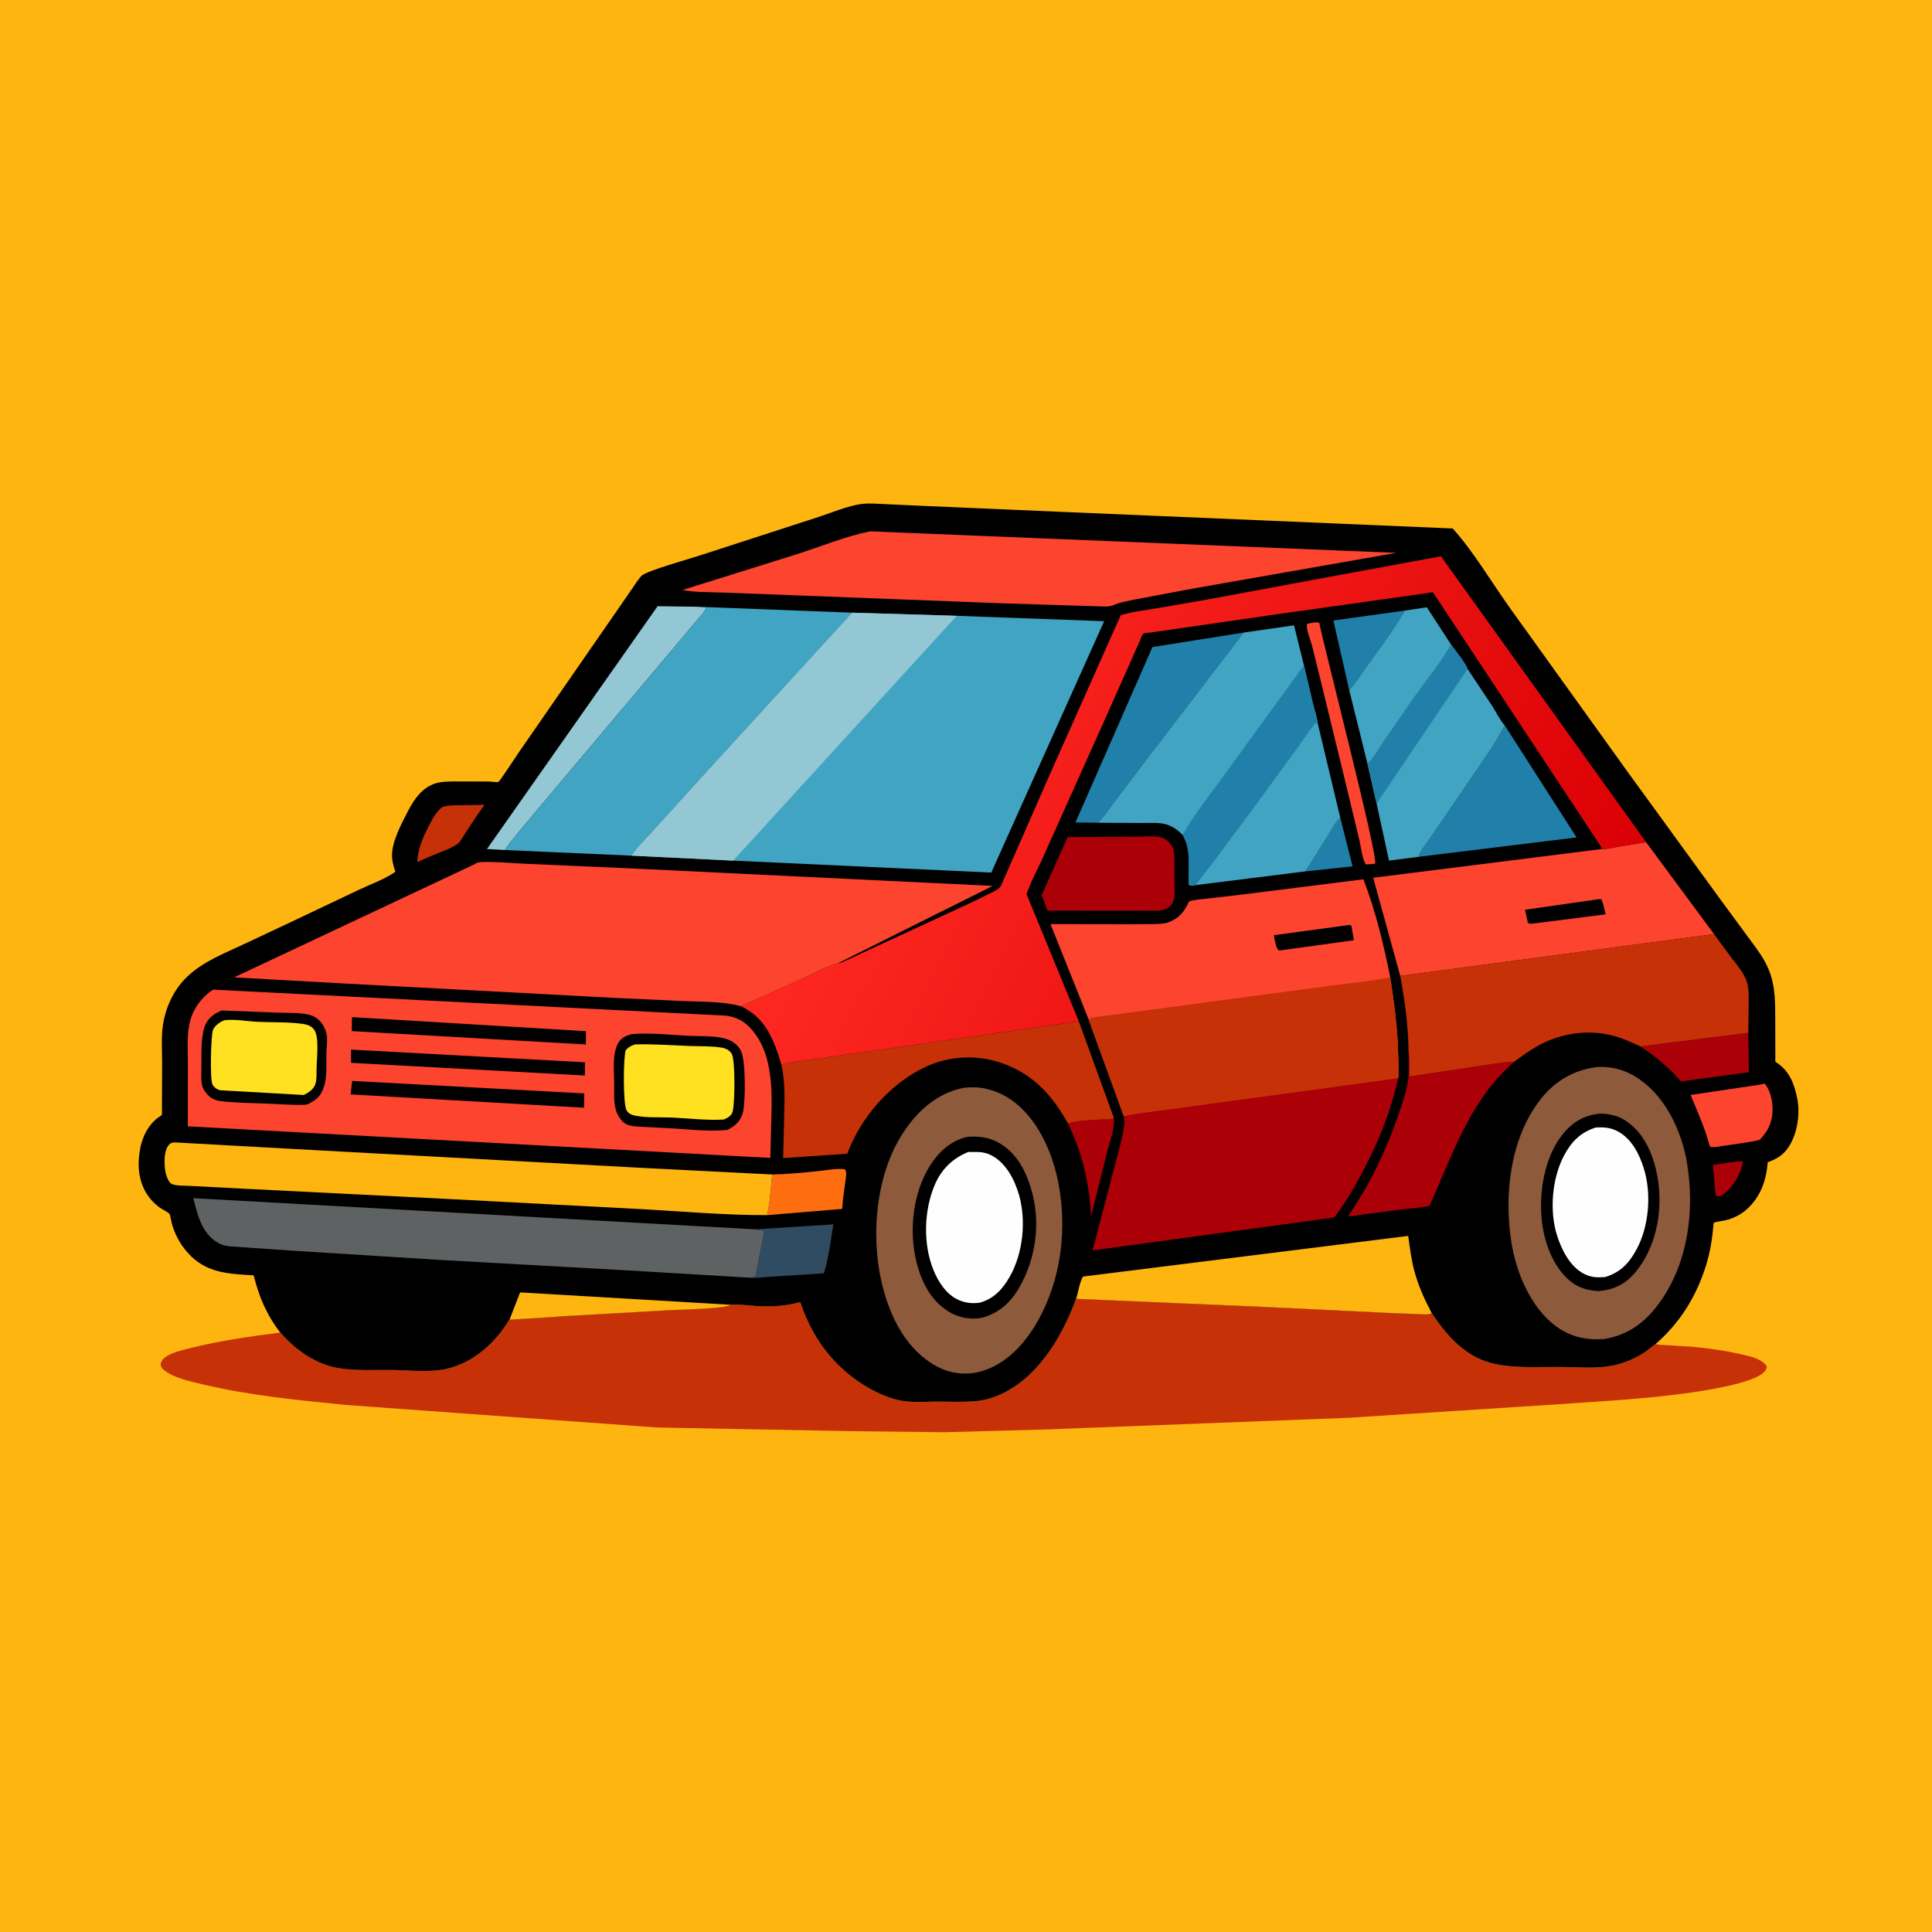 <svg version="1.1" xmlns="http://www.w3.org/2000/svg" style="display: block;" viewBox="0 0 2048 2048" width="1024" height="1024">
<defs>
	<linearGradient id="Gradient1" gradientUnits="userSpaceOnUse" x1="1634.96" y1="1095.71" x2="956.629" y2="744.328">
		<stop class="stop0" offset="0" stop-opacity="1" stop-color="rgb(218,0,5)"/>
		<stop class="stop1" offset="1" stop-opacity="1" stop-color="rgb(255,40,33)"/>
	</linearGradient>
</defs>
<path transform="translate(0,0)" fill="rgb(254,181,16)" d="M -0 -0 L 2048 0 L 2048 2048 L -0 2048 L -0 -0 z"/>
<path transform="translate(0,0)" fill="rgb(198,49,7)" d="M 1140.72 1376.81 L 1342.8 1385.53 L 1468.44 1391.61 L 1504.17 1393.05 C 1508.29 1393.11 1514 1393.97 1517.73 1392.08 C 1535.03 1417.86 1555.01 1440.21 1586.93 1446.36 C 1608.02 1450.43 1631.56 1448.85 1652.99 1449.03 C 1671.03 1449.19 1691.05 1451.06 1708.8 1447.7 C 1721.15 1445.36 1734.03 1439.95 1744.4 1432.8 L 1755.13 1424.64 C 1758.82 1425.93 1763.59 1425.72 1767.5 1425.94 L 1794.18 1427.67 C 1811.96 1429.29 1830.11 1431.91 1847.5 1435.97 C 1856.06 1437.96 1868.05 1440.61 1872.94 1448.5 C 1872.7 1450.21 1872.37 1451.27 1871.41 1452.76 C 1863.74 1464.67 1817.22 1472.31 1802.57 1474.65 C 1752.08 1482.73 1700.41 1485.09 1649.44 1488.75 L 1428.99 1502.94 L 1107.36 1515.35 L 1001.5 1518.22 L 903.46 1517.12 L 696.435 1513.21 L 366.525 1489.31 C 315.844 1484.26 264.159 1479.21 214.576 1467.41 C 201.98 1464.41 184.041 1460.69 173.801 1452.26 C 170.804 1449.8 170.448 1448.86 170.321 1445.09 C 171.213 1443.21 172.147 1441.3 173.729 1439.9 C 180.604 1433.81 194.133 1430.95 202.875 1428.77 C 233.684 1421.09 265.697 1416.58 297.169 1412.6 C 305.692 1422.12 314.866 1430.62 325.772 1437.35 C 335.14 1443.13 345.641 1447.74 356.491 1449.83 C 375.676 1453.52 396.243 1451.98 415.798 1452.25 C 434.55 1452.51 456.193 1455.25 474.446 1450.8 C 502.854 1443.87 525.715 1422.83 540.34 1398.25 L 541.689 1398.91 L 605.99 1394.74 L 710.622 1388.8 C 721.68 1388.2 768.476 1387.49 774.965 1383.16 C 784.244 1382.44 794.191 1384.04 803.506 1384.6 C 815.341 1385.31 830.292 1384.6 841.765 1381.86 L 848.283 1380.27 C 858.619 1411.43 875.878 1438.03 901.808 1458.52 C 917.7 1471.09 940.489 1483.46 960.95 1485.59 C 972.28 1486.76 984.399 1485.68 995.832 1485.76 C 1009.32 1485.85 1023.08 1486.54 1036.5 1485.05 C 1044.94 1484.12 1053.28 1481.51 1061 1477.97 C 1100.91 1459.67 1126.22 1416.22 1140.72 1376.81 z"/>
<path transform="translate(0,0)" fill="rgb(0,0,0)" d="M 297.169 1412.6 C 282.469 1393.7 274.718 1374.93 268.89 1351.93 C 241.808 1350.28 217.992 1349.6 198.699 1327.61 C 190.63 1318.42 185.264 1308.29 181.999 1296.5 C 181.415 1294.39 180.664 1288.29 179.58 1286.77 C 178.262 1284.91 171.486 1281.71 169.267 1280.08 C 152.277 1267.58 145.708 1248.96 147.188 1228.24 C 148.341 1212.1 153.465 1196.33 166.265 1185.69 L 171.656 1181.81 L 171.87 1125.99 C 171.844 1114.25 170.985 1101.81 172.278 1090.14 C 174.5 1070.1 183.198 1050.21 197.729 1036.02 C 214.476 1019.66 236.827 1011 257.704 1001.26 L 306.486 978.299 L 380.303 943.273 C 392.553 937.399 408.174 931.972 419.108 924.087 L 418.68 922.801 C 416.936 917.442 415.453 911.902 415.533 906.219 C 415.742 891.363 425.861 872.571 432.61 859.55 C 439.091 847.046 447.461 834.947 461.545 830.46 C 468.153 828.355 475.57 828.481 482.458 828.348 L 518.5 828.441 C 520.741 828.479 526.555 829.493 528.395 828.871 C 529.589 828.468 548.514 799.62 550.598 796.607 L 651.901 650.341 L 670.093 623.994 C 673.181 619.582 676.308 614.318 679.994 610.416 C 685.087 605.022 733.852 591.616 744.326 588.003 L 865 548.874 C 880.63 543.938 898.273 536.043 914.428 534.127 C 922.229 533.202 931.178 534.15 939.042 534.444 L 985.006 536.532 L 1128.53 542.729 L 1539.97 560.215 C 1562.75 585.687 1580.84 616.837 1600.71 644.665 L 1725.94 819 L 1823.91 953.744 L 1852.15 992.137 C 1858.61 1000.92 1865.72 1009.92 1870.92 1019.5 C 1881.71 1039.37 1881.71 1056.73 1881.82 1078.78 L 1881.95 1121.75 C 1881.96 1124.02 1881.24 1125.07 1883.21 1126.35 C 1896.86 1135.19 1902.06 1149.06 1905.13 1164.34 C 1908.41 1180.69 1905.37 1201.43 1896.26 1215.51 C 1890.59 1224.28 1883.39 1228.61 1873.82 1232.04 C 1872.4 1251.48 1866.07 1269.38 1850.96 1282.5 C 1845.62 1287.14 1839.23 1290.48 1832.53 1292.68 C 1830.07 1293.49 1817.63 1295.37 1816.6 1296.27 C 1816.3 1296.54 1816.53 1297.07 1816.49 1297.47 C 1815.05 1312.95 1812.93 1327.43 1808.19 1342.29 C 1797.79 1374.89 1780.89 1402.09 1755.13 1424.64 L 1744.4 1432.8 C 1734.03 1439.95 1721.15 1445.36 1708.8 1447.7 C 1691.05 1451.06 1671.03 1449.19 1652.99 1449.03 C 1631.56 1448.85 1608.02 1450.43 1586.93 1446.36 C 1555.01 1440.21 1535.03 1417.86 1517.73 1392.08 C 1514 1393.97 1508.29 1393.11 1504.17 1393.05 L 1468.44 1391.61 L 1342.8 1385.53 L 1140.72 1376.81 C 1126.22 1416.22 1100.91 1459.67 1061 1477.97 C 1053.28 1481.51 1044.94 1484.12 1036.5 1485.05 C 1023.08 1486.54 1009.32 1485.85 995.832 1485.76 C 984.399 1485.68 972.28 1486.76 960.95 1485.59 C 940.489 1483.46 917.7 1471.09 901.808 1458.52 C 875.878 1438.03 858.619 1411.43 848.283 1380.27 L 841.765 1381.86 C 830.292 1384.6 815.341 1385.31 803.506 1384.6 C 794.191 1384.04 784.244 1382.44 774.965 1383.16 C 768.476 1387.49 721.68 1388.2 710.622 1388.8 L 605.99 1394.74 L 541.689 1398.91 L 540.34 1398.25 C 525.715 1422.83 502.854 1443.87 474.446 1450.8 C 456.193 1455.25 434.55 1452.51 415.798 1452.25 C 396.243 1451.98 375.676 1453.52 356.491 1449.83 C 345.641 1447.74 335.14 1443.13 325.772 1437.35 C 314.866 1430.62 305.692 1422.12 297.169 1412.6 z"/>
<path transform="translate(0,0)" fill="rgb(171,0,7)" d="M 1839.71 1231.39 C 1842.4 1231.07 1845.13 1230.38 1847.69 1231.5 C 1845 1245.33 1836.56 1259.54 1824.94 1267.41 C 1822.35 1268.03 1821.27 1268.94 1818.89 1267.5 C 1817.57 1260.66 1817.55 1253.68 1816.87 1246.76 C 1816.49 1243 1815.42 1238.5 1816.08 1234.78 L 1839.71 1231.39 z"/>
<path transform="translate(0,0)" fill="rgb(33,128,169)" d="M 1420.71 866.663 L 1433.74 918.374 L 1383.83 923.696 L 1406.97 887 C 1411.28 880.207 1414.95 872.305 1420.71 866.663 z"/>
<path transform="translate(0,0)" fill="rgb(198,49,7)" d="M 494.002 853.442 L 513.719 853.144 C 506.392 862.607 499.977 873.082 493.336 883.039 C 490.854 886.761 488.041 892.506 484.407 895.029 C 477.196 900.038 466.176 903.387 458.054 906.949 L 442.309 913.833 C 443.115 899.591 447.757 888.867 454.224 876.275 C 457.014 870.84 460.074 864.532 464.213 859.982 C 465.325 858.761 467.148 856.538 468.58 855.774 C 473.901 852.937 487.683 853.732 494.002 853.442 z"/>
<path transform="translate(0,0)" fill="rgb(171,0,7)" d="M 1180.78 1185.18 C 1182 1195.75 1176.44 1209.8 1173.88 1220.22 L 1156.63 1289.19 C 1154.67 1254.51 1147.4 1221.99 1132.01 1190.75 C 1142.2 1187.87 1155.97 1187.59 1166.73 1186.72 C 1171.17 1186.35 1176.71 1186.98 1180.78 1185.18 z"/>
<path transform="translate(0,0)" fill="rgb(33,128,169)" d="M 1430.2 731.34 L 1413.45 657.736 L 1489 647.283 C 1476.47 668.919 1461.36 688.967 1446.7 709.174 C 1441.36 716.533 1436.63 724.873 1430.2 731.34 z"/>
<path transform="translate(0,0)" fill="rgb(254,110,17)" d="M 818.57 1245.01 C 834.613 1244.73 850.576 1243.09 866.532 1241.51 C 875.514 1240.62 886.887 1238.2 895.737 1239.5 C 897.9 1242.94 896.713 1247.52 896.223 1251.5 C 894.999 1261.42 893.186 1271.48 892.817 1281.47 L 813.82 1288.07 C 813.626 1283.65 815.21 1277.93 815.793 1273.47 L 818.57 1245.01 z"/>
<path transform="translate(0,0)" fill="rgb(252,68,46)" d="M 1389.33 660.5 C 1392.18 660.095 1395.87 658.964 1398.5 660.36 C 1405.29 692.833 1461.03 908.039 1457.7 915.5 L 1454.5 915.931 L 1447.85 916.324 C 1443.9 910.092 1442.75 898.159 1441.05 890.817 L 1429.42 842.402 L 1401.17 726.282 L 1390.71 684.106 C 1389.21 678.605 1384.32 666.678 1385.48 661.5 L 1389.33 660.5 z"/>
<path transform="translate(0,0)" fill="rgb(254,181,16)" d="M 540.34 1398.25 L 551.348 1369.99 L 774.965 1383.16 C 768.476 1387.49 721.68 1388.2 710.622 1388.8 L 605.99 1394.74 L 541.689 1398.91 L 540.34 1398.25 z"/>
<path transform="translate(0,0)" fill="rgb(47,76,99)" d="M 800.709 1303.16 L 883.395 1297.85 C 880.631 1314.87 878.456 1333.27 873.389 1349.74 L 817.388 1353.34 C 809.045 1353.83 800.022 1355.38 791.761 1354.22 C 794.901 1354.08 798.677 1354.67 800.972 1352.5 L 806.886 1321.52 C 807.995 1315.87 809.663 1310.28 809.809 1304.5 L 800.709 1303.16 z"/>
<path transform="translate(0,0)" fill="rgb(171,0,7)" d="M 1738.82 1109.24 L 1853.27 1094.84 L 1853.91 1136.59 L 1781.95 1146.34 C 1768.65 1131.01 1755.67 1120.4 1738.82 1109.24 z"/>
<path transform="translate(0,0)" fill="rgb(252,68,46)" d="M 1866.7 1149.5 L 1870.5 1148.61 C 1871.48 1149.64 1871.6 1149.69 1872.5 1151.08 C 1878.75 1160.72 1880.66 1176.37 1877.62 1187.39 L 1877.15 1189 C 1874.83 1197.02 1870.77 1202.36 1865.29 1208.41 C 1852.68 1211.19 1839.47 1212.87 1826.67 1214.61 C 1822.81 1215.14 1816.15 1216.92 1812.71 1215.5 L 1811.2 1210.78 C 1806.1 1192.99 1799.14 1177.71 1792.12 1160.72 L 1865.55 1149.79 L 1866.7 1149.5 z"/>
<path transform="translate(0,0)" fill="rgb(65,164,194)" d="M 1489 647.283 L 1512.48 643.721 L 1538.21 683.277 C 1526.38 704.297 1510.34 723.201 1496.53 742.984 L 1467.59 784.956 C 1462.13 792.989 1456.78 803.135 1449.6 809.654 L 1430.2 731.34 C 1436.63 724.873 1441.36 716.533 1446.7 709.174 C 1461.36 688.967 1476.47 668.919 1489 647.283 z"/>
<path transform="translate(0,0)" fill="rgb(147,199,212)" d="M 535.04 901.071 L 516.21 899.998 L 697.068 642.595 L 739.486 643.18 L 748.5 644.042 C 747.206 648.856 740.368 655.453 737.156 659.451 L 691.002 714.309 L 603.5 818.076 L 560.041 869.819 C 551.607 880.014 542.496 890.143 535.04 901.071 z"/>
<path transform="translate(0,0)" fill="rgb(171,0,7)" d="M 1131.77 887.415 L 1136.34 887.266 L 1200.98 887.04 C 1209.77 887.037 1221.36 885.676 1229.85 887.405 C 1233.49 888.145 1236.37 889.894 1238.98 892.497 C 1244.89 898.38 1244.85 904.355 1244.94 912.229 L 1245.05 935.898 C 1245.05 944.186 1246.79 954.334 1240.23 960.625 C 1233.99 966.62 1225.05 965.354 1217.06 965.404 L 1110.27 965.266 C 1108.27 959.75 1106.57 954.477 1104.05 949.146 L 1131.77 887.415 z"/>
<path transform="translate(0,0)" fill="rgb(33,128,169)" d="M 1595.12 769.005 L 1671.24 887.708 L 1503.89 908.238 C 1505.91 901.77 1510.03 896.968 1513.85 891.507 L 1529.73 868.584 L 1565.33 816.33 C 1575.88 800.853 1586.49 785.669 1595.12 769.005 z"/>
<path transform="translate(0,0)" fill="rgb(33,128,169)" d="M 1163.66 872.151 L 1140.05 871.812 L 1221.66 685.906 L 1318.22 670.569 L 1216.09 804 L 1181.64 849.362 C 1176.09 856.657 1170.34 865.944 1163.66 872.151 z"/>
<path transform="translate(0,0)" fill="rgb(65,164,194)" d="M 1396.59 765.719 L 1420.71 866.663 C 1414.95 872.305 1411.28 880.207 1406.97 887 L 1383.83 923.696 L 1267.22 938.282 C 1273.61 928.782 1281.02 920.302 1287.87 911.166 L 1331.04 853 L 1374.64 793.404 C 1380.55 785.284 1385.99 776.546 1392.21 768.701 C 1393.49 767.084 1394.74 766.499 1396.59 765.719 z"/>
<path transform="translate(0,0)" fill="rgb(171,0,7)" d="M 1493.13 1114.75 L 1493.32 1115.9 C 1494.55 1123.98 1494.29 1133.03 1493.83 1141.19 L 1568.5 1129.94 C 1580.61 1128.24 1592.82 1125.82 1605.05 1125.46 C 1595.71 1134.2 1586.33 1143.38 1578.58 1153.58 C 1549.99 1191.21 1534.39 1235.63 1515.31 1278.33 C 1503.54 1280.7 1490.99 1281.29 1479.06 1282.91 L 1445.35 1287.32 C 1440.33 1287.97 1434.11 1289.48 1429.15 1289 C 1451.9 1255.64 1469.23 1220.19 1482.29 1182.02 C 1486.4 1170.01 1490.94 1157.04 1492.74 1144.47 C 1494.08 1135.07 1493.11 1124.3 1493.13 1114.75 z"/>
<path transform="translate(0,0)" fill="rgb(65,164,194)" d="M 1538.21 683.277 C 1543.51 690.921 1552.21 700.776 1555.67 709.127 L 1581.79 748.288 C 1585.87 754.611 1590.12 763.585 1595.12 769.005 C 1586.49 785.669 1575.88 800.853 1565.33 816.33 L 1529.73 868.584 L 1513.85 891.507 C 1510.03 896.968 1505.91 901.77 1503.89 908.238 L 1472.39 912.258 L 1459.27 851.809 L 1449.6 809.654 C 1456.78 803.135 1462.13 792.989 1467.59 784.956 L 1496.53 742.984 C 1510.34 723.201 1526.38 704.297 1538.21 683.277 z"/>
<path transform="translate(0,0)" fill="rgb(33,128,169)" d="M 1538.21 683.277 C 1543.51 690.921 1552.21 700.776 1555.67 709.127 L 1459.27 851.809 L 1449.6 809.654 C 1456.78 803.135 1462.13 792.989 1467.59 784.956 L 1496.53 742.984 C 1510.34 723.201 1526.38 704.297 1538.21 683.277 z"/>
<path transform="translate(0,0)" fill="rgb(254,181,16)" d="M 1140.72 1376.81 C 1142.99 1369.84 1144.43 1359.22 1148 1353.2 L 1492.76 1310.1 C 1494.5 1322.8 1496.03 1335.35 1499.39 1347.75 C 1503.61 1363.33 1510.24 1377.85 1517.73 1392.08 C 1514 1393.97 1508.29 1393.11 1504.17 1393.05 L 1468.44 1391.61 L 1342.8 1385.53 L 1140.72 1376.81 z"/>
<path transform="translate(0,0)" fill="rgb(198,49,7)" d="M 1143.59 1082.68 L 1180.78 1185.18 C 1176.71 1186.98 1171.17 1186.35 1166.73 1186.72 C 1155.97 1187.59 1142.2 1187.87 1132.01 1190.75 C 1115.69 1161.54 1096.14 1139.5 1064.05 1127.66 C 1037.57 1117.89 1007.68 1118.76 982.023 1130.53 C 944.145 1147.9 912.608 1184.06 898.115 1222.99 L 830.158 1227.6 L 831.344 1180 C 831.73 1162.4 832.228 1145.85 828.251 1128.51 C 839.024 1125.61 850.209 1124.5 861.232 1122.95 L 915.743 1115.27 L 1143.59 1082.68 z"/>
<path transform="translate(0,0)" fill="rgb(254,181,16)" d="M 813.82 1288.07 C 769.96 1288.31 725.458 1284.25 681.625 1281.82 L 471.946 1270.8 L 257.41 1260.03 L 201.885 1257.14 C 197.037 1256.85 185.424 1257.23 181.57 1254.81 C 178.151 1252.65 175.635 1244.62 175.122 1240.86 C 174.035 1232.9 173.538 1219.53 179.297 1213.29 C 182.049 1210.3 185.208 1211.07 188.859 1211.19 L 335.011 1219.27 L 684 1238.18 L 818.57 1245.01 L 815.793 1273.47 C 815.21 1277.93 813.626 1283.65 813.82 1288.07 z"/>
<path transform="translate(0,0)" fill="rgb(65,164,194)" d="M 1318.22 670.569 L 1371.7 662.867 L 1382.2 705.238 L 1391.44 744.581 C 1393.1 751.289 1395.8 758.932 1396.59 765.719 C 1394.74 766.499 1393.49 767.084 1392.21 768.701 C 1385.99 776.546 1380.55 785.284 1374.64 793.404 L 1331.04 853 L 1287.87 911.166 C 1281.02 920.302 1273.61 928.782 1267.22 938.282 L 1262 938.744 C 1261.35 938.329 1260.45 938.162 1260.06 937.5 C 1259.73 936.95 1260.05 932.356 1260.05 931.543 C 1260 915.739 1262.19 898.917 1253.58 884.961 L 1252.76 884.107 C 1248.32 879.791 1242.85 875.995 1236.91 874.088 C 1229.01 871.552 1218.27 872.472 1209.96 872.403 L 1163.66 872.151 C 1170.34 865.944 1176.09 856.657 1181.64 849.362 L 1216.09 804 L 1318.22 670.569 z"/>
<path transform="translate(0,0)" fill="rgb(33,128,169)" d="M 1382.2 705.238 L 1391.44 744.581 C 1393.1 751.289 1395.8 758.932 1396.59 765.719 C 1394.74 766.499 1393.49 767.084 1392.21 768.701 C 1385.99 776.546 1380.55 785.284 1374.64 793.404 L 1331.04 853 L 1287.87 911.166 C 1281.02 920.302 1273.61 928.782 1267.22 938.282 L 1262 938.744 C 1261.35 938.329 1260.45 938.162 1260.06 937.5 C 1259.73 936.95 1260.05 932.356 1260.05 931.543 C 1260 915.739 1262.19 898.917 1253.58 884.961 C 1265.57 863.774 1281.77 843.776 1295.94 823.968 L 1382.2 705.238 z"/>
<path transform="translate(0,0)" fill="rgb(95,98,99)" d="M 791.761 1354.22 L 664.508 1346.64 L 466.5 1335.57 L 309.5 1325.73 L 243.136 1321.14 C 238.697 1320.62 234.899 1319.72 231.01 1317.43 C 213.819 1307.33 209.486 1288 204.943 1270.11 L 800.709 1303.16 L 809.809 1304.5 C 809.663 1310.28 807.995 1315.87 806.886 1321.52 L 800.972 1352.5 C 798.677 1354.67 794.901 1354.08 791.761 1354.22 z"/>
<path transform="translate(0,0)" fill="rgb(252,68,46)" d="M 1744.9 892.693 L 1816.98 990.211 L 1484.33 1034.49 L 1455.64 930.441 L 1698.73 899.908 C 1703.81 900.152 1710.21 898.449 1715.24 897.624 L 1744.9 892.693 z"/>
<path transform="translate(0,0)" fill="rgb(0,0,0)" d="M 1693.08 953.408 C 1694.22 953.036 1696.25 953.229 1697.5 953.176 C 1699.76 958.243 1700.76 963.878 1702.05 969.259 L 1626.23 978.868 C 1623.44 979.15 1622.12 979.67 1619.6 978.345 L 1616.57 964.38 L 1693.08 953.408 z"/>
<path transform="translate(0,0)" fill="rgb(252,68,46)" d="M 922.29 563.243 L 1480.15 586.037 L 1264.77 623.858 L 1205.41 635.031 C 1197.8 636.649 1189.17 637.929 1181.94 640.827 C 1178.41 642.243 1175.92 642.974 1172.07 642.968 L 1060.52 639.462 L 857 631.608 L 766.333 628.162 C 752.302 627.564 737.315 628.139 723.551 625.404 L 846 587.078 C 870.891 579.044 896.71 568.376 922.29 563.243 z"/>
<path transform="translate(0,0)" fill="rgb(198,49,7)" d="M 1816.98 990.211 L 1835.09 1014.84 C 1841.13 1022.83 1849.44 1032.19 1852.13 1042.03 C 1853.98 1048.82 1853.69 1056.55 1853.65 1063.53 L 1853.27 1094.84 L 1738.82 1109.24 C 1730.03 1105.21 1721.38 1101.09 1712.03 1098.47 C 1689.36 1092.1 1666.69 1093.63 1644.8 1101.83 C 1630.14 1107.32 1617.54 1116.2 1605.05 1125.46 C 1592.82 1125.82 1580.61 1128.24 1568.5 1129.94 L 1493.83 1141.19 C 1494.29 1133.03 1494.55 1123.98 1493.32 1115.9 L 1493.13 1114.75 C 1492.89 1087.81 1489.19 1060.94 1484.33 1034.49 L 1816.98 990.211 z"/>
<path transform="translate(0,0)" fill="rgb(65,164,194)" d="M 739.486 643.18 L 903.21 649.457 L 746.425 820.871 L 691.8 881.084 C 684.284 889.518 675.452 897.538 669.277 907.011 L 535.04 901.071 C 542.496 890.143 551.607 880.014 560.041 869.819 L 603.5 818.076 L 691.002 714.309 L 737.156 659.451 C 740.368 655.453 747.206 648.856 748.5 644.042 L 739.486 643.18 z"/>
<path transform="translate(0,0)" fill="rgb(171,0,7)" d="M 1191.25 1183.2 C 1203.39 1180.18 1216.36 1179.09 1228.76 1177.31 L 1303 1167.16 L 1482.15 1142.83 C 1474.56 1177.11 1462.44 1207.58 1446.27 1238.67 C 1437 1256.49 1426.61 1274.62 1414.36 1290.58 L 1158.15 1325.46 L 1181.33 1237.11 C 1184.9 1222.48 1189.76 1207.45 1191.75 1192.54 C 1192.18 1189.38 1191.88 1186.31 1191.25 1183.2 z"/>
<path transform="translate(0,0)" fill="rgb(141,90,60)" d="M 1691.06 1131.33 C 1708.57 1129.68 1724.41 1134.52 1738.68 1144.64 C 1766.5 1164.37 1782.86 1200.02 1788.32 1232.94 C 1796.62 1283 1789.54 1338.48 1759.5 1380.46 C 1744.63 1401.24 1726.38 1415.11 1700.88 1419.38 C 1682.26 1420.9 1665.54 1417.48 1650.15 1406.44 C 1622.79 1386.83 1607.05 1348.74 1602.04 1316.41 C 1594.39 1267.03 1600.56 1209.16 1631.01 1167.98 C 1646.17 1147.49 1665.81 1135.06 1691.06 1131.33 z"/>
<path transform="translate(0,0)" fill="rgb(0,0,0)" d="M 1697.06 1180.42 C 1708.59 1181.06 1717.11 1183.21 1726.46 1190.25 C 1746.55 1205.38 1755.33 1231.86 1758.21 1255.9 C 1761.96 1287.22 1754.68 1322.56 1734.55 1347.48 C 1723.73 1360.89 1711.95 1366.85 1694.88 1368.63 C 1683.15 1367.94 1673.25 1365.38 1664.04 1357.64 C 1645.87 1342.37 1636.58 1316.04 1634.29 1292.96 C 1631.29 1262.58 1637.36 1225.29 1657.48 1201.21 C 1668.13 1188.47 1680.43 1181.75 1697.06 1180.42 z"/>
<path transform="translate(0,0)" fill="rgb(254,254,254)" d="M 1691.69 1195.17 C 1700.18 1194.76 1707.25 1195.19 1714.97 1199.32 C 1729.88 1207.29 1737.9 1223.59 1742.67 1239.1 C 1750.79 1265.47 1748.03 1299.76 1734.98 1324.12 C 1727.09 1338.86 1717.8 1348.77 1701.52 1353.72 C 1693.05 1354.36 1686.8 1354.28 1678.99 1350.24 C 1664.13 1342.54 1655.19 1324.57 1650.41 1309.23 C 1642.31 1283.23 1645.2 1249.08 1657.91 1224.98 C 1665.71 1210.18 1675.51 1200.28 1691.69 1195.17 z"/>
<path transform="translate(0,0)" fill="rgb(141,90,60)" d="M 1020.94 1153.23 C 1027.59 1152.41 1035.97 1152.19 1042.54 1153.55 L 1044 1153.88 C 1052.42 1155.69 1060.02 1158.52 1067.43 1162.97 C 1095.38 1179.73 1112.14 1213.25 1119.69 1244 C 1132.84 1297.64 1125.91 1358.64 1096.68 1406.06 C 1082.63 1428.84 1062.77 1448.55 1036.03 1454.76 C 1018.87 1458.1 1002.73 1454.85 988.012 1445.55 C 957.241 1426.1 941.466 1390.92 933.934 1356.48 C 923.075 1306.83 928.968 1244.51 957.066 1201.27 C 972.348 1177.75 992.955 1159.06 1020.94 1153.23 z"/>
<path transform="translate(0,0)" fill="rgb(0,0,0)" d="M 1025.16 1205.13 C 1036.88 1204.28 1047.2 1205.2 1057.76 1210.87 C 1078.06 1221.77 1088.06 1242.11 1093.9 1263.36 C 1103.21 1297.23 1097.86 1334.86 1080.3 1365.13 C 1071.12 1380.95 1058.56 1392.22 1040.64 1396.92 C 1029.02 1399.09 1016.72 1396.91 1006.51 1390.92 C 986.75 1379.34 976.233 1357.95 971.157 1336.37 C 963.481 1303.74 967.801 1264.04 985.975 1235.43 C 995.167 1220.96 1008.18 1209 1025.16 1205.13 z"/>
<path transform="translate(0,0)" fill="rgb(254,254,254)" d="M 1026.39 1221.18 C 1035.44 1221.19 1042.69 1220.38 1051.12 1224.81 C 1066.46 1232.87 1075.57 1250.6 1080.17 1266.58 C 1088.02 1293.88 1084.53 1328.35 1070.48 1353.15 C 1062.92 1366.48 1053.77 1376.66 1038.6 1380.89 C 1030.86 1382 1023.65 1381.26 1016.44 1378.15 C 1003.34 1372.52 994.586 1358.89 989.433 1346.11 C 978.287 1318.47 979.344 1282.88 991.037 1255.65 C 997.983 1239.47 1010.05 1227.62 1026.39 1221.18 z"/>
<path transform="translate(0,0)" fill="rgb(252,68,46)" d="M 1153.75 1079.99 L 1113.55 979.551 L 1193.39 979.768 L 1221.83 979.594 C 1227.29 979.461 1233.39 979.543 1238.58 977.65 C 1250.01 973.477 1255.64 966.263 1260.38 955.584 C 1266.87 953.482 1274.2 953.206 1280.98 952.401 L 1315.86 948.355 L 1445.26 932.1 C 1458.23 965.817 1466.57 1000.63 1473.73 1035.95 C 1477.83 1063.16 1481.63 1090.22 1482.13 1117.79 C 1482.27 1125.95 1482.99 1134.72 1482.15 1142.83 L 1303 1167.16 L 1228.76 1177.31 C 1216.36 1179.09 1203.39 1180.18 1191.25 1183.2 L 1153.75 1079.99 z"/>
<path transform="translate(0,0)" fill="rgb(0,0,0)" d="M 1430.34 980.5 L 1432.5 981.196 L 1435.22 996.682 L 1356.5 1007.53 L 1355.34 1007.26 C 1352.03 1004.16 1351.36 995.94 1350.34 991.35 L 1430.34 980.5 z"/>
<path transform="translate(0,0)" fill="rgb(198,49,7)" d="M 1473.73 1035.95 C 1477.83 1063.16 1481.63 1090.22 1482.13 1117.79 C 1482.27 1125.95 1482.99 1134.72 1482.15 1142.83 L 1303 1167.16 L 1228.76 1177.31 C 1216.36 1179.09 1203.39 1180.18 1191.25 1183.2 L 1153.75 1079.99 C 1160.92 1077.54 1169.95 1077.08 1177.47 1076.08 L 1222.5 1070.02 L 1405.45 1045.56 C 1428.11 1042.36 1451.35 1040.62 1473.73 1035.95 z"/>
<path transform="translate(0,0)" fill="url(#Gradient1)" d="M 887.847 1021.27 C 890.465 1020.91 892.511 1020.07 894.935 1019.04 L 1029.23 956.901 L 1050.7 946.424 C 1053.2 945.164 1058.13 942.848 1059.92 940.691 C 1061.55 938.716 1062.9 934.513 1064.03 932.117 L 1074.26 908.96 L 1111.87 823.224 L 1159.85 715.444 L 1188.01 652.196 C 1199.4 648.578 1212.04 647.18 1223.86 645.193 L 1279.8 635.522 L 1417.99 609.848 L 1527.45 589.715 L 1744.9 892.693 L 1715.24 897.624 C 1710.21 898.449 1703.81 900.152 1698.73 899.908 L 1518.99 627.841 L 1348.58 651.821 L 1236.12 668.138 L 1218.5 670.645 C 1217.31 670.798 1213.65 670.848 1212.69 671.382 C 1212.17 671.672 1211.75 672.115 1211.35 672.563 C 1210.14 673.951 1209.19 677.194 1208.42 678.918 L 1200.64 696.497 L 1170.61 763.977 L 1106.21 907.495 C 1100.43 920.791 1092.65 934.214 1088.2 947.93 L 1143.59 1082.68 L 915.743 1115.27 L 861.232 1122.95 C 850.209 1124.5 839.024 1125.61 828.251 1128.51 L 825.083 1117.98 C 817.057 1094.99 808.281 1077.64 785.494 1066.62 L 847.806 1038.69 C 860.188 1033.02 874.746 1024.65 887.847 1021.27 z"/>
<path transform="translate(0,0)" fill="rgb(252,68,46)" d="M 785.494 1066.62 C 765.933 1061.39 744.869 1062.03 724.707 1061.17 L 652.062 1057.84 L 365.293 1042.59 L 299.216 1038.89 L 248.121 1036.07 L 501.843 916.708 C 504.661 915.161 506.204 913.997 509.567 913.862 C 525.878 913.203 542.86 915.076 559.209 915.715 L 675.408 920.859 L 1052.25 939.106 L 887.847 1021.27 C 874.746 1024.65 860.188 1033.02 847.806 1038.69 L 785.494 1066.62 z"/>
<path transform="translate(0,0)" fill="rgb(65,164,194)" d="M 903.21 649.457 L 1014.21 652.805 L 1170.44 658.503 L 1050.8 924.968 L 777.2 912.303 L 669.277 907.011 C 675.452 897.538 684.284 889.518 691.8 881.084 L 746.425 820.871 L 903.21 649.457 z"/>
<path transform="translate(0,0)" fill="rgb(147,199,212)" d="M 903.21 649.457 L 1014.21 652.805 L 777.2 912.303 L 669.277 907.011 C 675.452 897.538 684.284 889.518 691.8 881.084 L 746.425 820.871 L 903.21 649.457 z"/>
<path transform="translate(0,0)" fill="rgb(252,68,46)" d="M 225.807 1049.05 L 769.491 1076.63 L 771 1076.87 C 780.249 1078.26 788.178 1082.24 794.654 1088.99 C 818.426 1113.77 818.525 1151.54 817.701 1183.45 L 816.58 1227.39 L 793.278 1226.18 L 199.102 1193.97 L 199.137 1128.22 C 199.143 1114.53 198.05 1099.68 200.657 1086.19 C 203.675 1070.57 212.836 1057.88 225.807 1049.05 z"/>
<path transform="translate(0,0)" fill="rgb(0,0,0)" d="M 372.041 1112.63 L 620.095 1126.08 L 619.966 1140.08 L 372.07 1126.64 L 372.041 1112.63 z"/>
<path transform="translate(0,0)" fill="rgb(0,0,0)" d="M 373.117 1078.22 L 621.106 1093.1 L 621.026 1107.2 L 372.871 1093.03 L 373.117 1078.22 z"/>
<path transform="translate(0,0)" fill="rgb(0,0,0)" d="M 373.324 1145.85 L 619.271 1159.07 L 619.137 1174.26 L 371.603 1160.11 L 373.324 1145.85 z"/>
<path transform="translate(0,0)" fill="rgb(0,0,0)" d="M 235.144 1071.14 L 293.706 1073.42 C 304.389 1073.88 318.895 1073 329 1076.04 C 335.514 1078 340.655 1082.77 343.627 1088.88 C 344.947 1091.6 346.286 1095.17 346.558 1098.2 C 347.078 1103.98 346.159 1110.87 345.993 1116.73 C 345.705 1126.91 346.886 1141.67 343.634 1151.26 L 343.178 1152.5 L 342.19 1155.28 C 338.835 1163.56 332.774 1167.64 324.924 1170.96 C 311.816 1171.73 298.282 1170.44 285.163 1169.94 C 268.826 1169.31 252.202 1169.2 235.938 1167.47 C 228.426 1166.67 222.966 1164.62 218.286 1158.36 C 216.752 1156.3 215.166 1153.87 214.477 1151.38 C 212.789 1145.28 213.473 1137.76 213.521 1131.46 C 213.602 1120.75 213.023 1109.17 214.634 1098.62 L 214.9 1097 C 215.423 1093.55 215.958 1090.43 217.33 1087.19 C 220.925 1078.7 226.939 1074.45 235.144 1071.14 z"/>
<path transform="translate(0,0)" fill="rgb(255,225,33)" d="M 237.801 1081.5 C 248.544 1080.07 261.675 1082.61 272.692 1083.15 C 288.478 1083.93 305.393 1083.18 320.977 1085.37 C 325.911 1086.06 330.468 1087.64 333.333 1092.02 C 338.517 1099.94 335.773 1122.25 335.56 1132.31 C 335.45 1137.52 335.928 1143.76 334.415 1148.77 C 332.603 1154.78 327.303 1158.06 322.09 1160.74 L 233.969 1155.74 C 230.373 1155.21 227.15 1152.94 225.31 1149.76 C 222.41 1144.73 223.563 1097.49 225.811 1091.71 C 227.588 1087.15 233.397 1083.23 237.801 1081.5 z"/>
<path transform="translate(0,0)" fill="rgb(0,0,0)" d="M 669.524 1096.17 C 689.265 1094.57 710.392 1097.06 730.207 1098.02 C 742.456 1098.61 756.716 1097.68 768.508 1100.88 C 775.832 1102.87 781.946 1107.24 785.5 1114.03 C 790.575 1123.73 790.556 1170.31 787.054 1180.98 C 784.378 1189.14 778.457 1194.19 770.985 1197.79 C 750.747 1199.91 728.634 1196.85 708.231 1195.9 L 678.613 1194.37 C 673.731 1194.03 668.072 1193.94 663.674 1191.57 C 658.515 1188.79 654.632 1182.44 652.952 1176.96 C 650.335 1168.44 651.15 1158.48 651.1 1149.62 C 651.027 1136.7 648.663 1117.53 655.145 1106 C 658.458 1100.11 663.297 1097.96 669.524 1096.17 z"/>
<path transform="translate(0,0)" fill="rgb(255,225,33)" d="M 673.175 1107.13 C 692.263 1106.56 711.461 1108 730.534 1108.77 C 741.67 1109.22 753.87 1108.68 764.839 1110.51 C 769.21 1111.23 773.036 1112.98 775.527 1116.83 C 779.66 1123.24 779.037 1170.48 776.556 1178.59 C 775.203 1183.02 771.254 1184.95 767.36 1186.75 C 749.25 1187.87 730.246 1185.46 712.09 1184.65 C 699.645 1184.1 684.209 1185.15 672.196 1182.38 C 668.791 1181.59 665.802 1179.94 664.104 1176.77 C 660.4 1169.87 660.633 1121.08 663.305 1113.23 C 666.358 1109.8 668.854 1108.57 673.175 1107.13 z"/>
</svg>